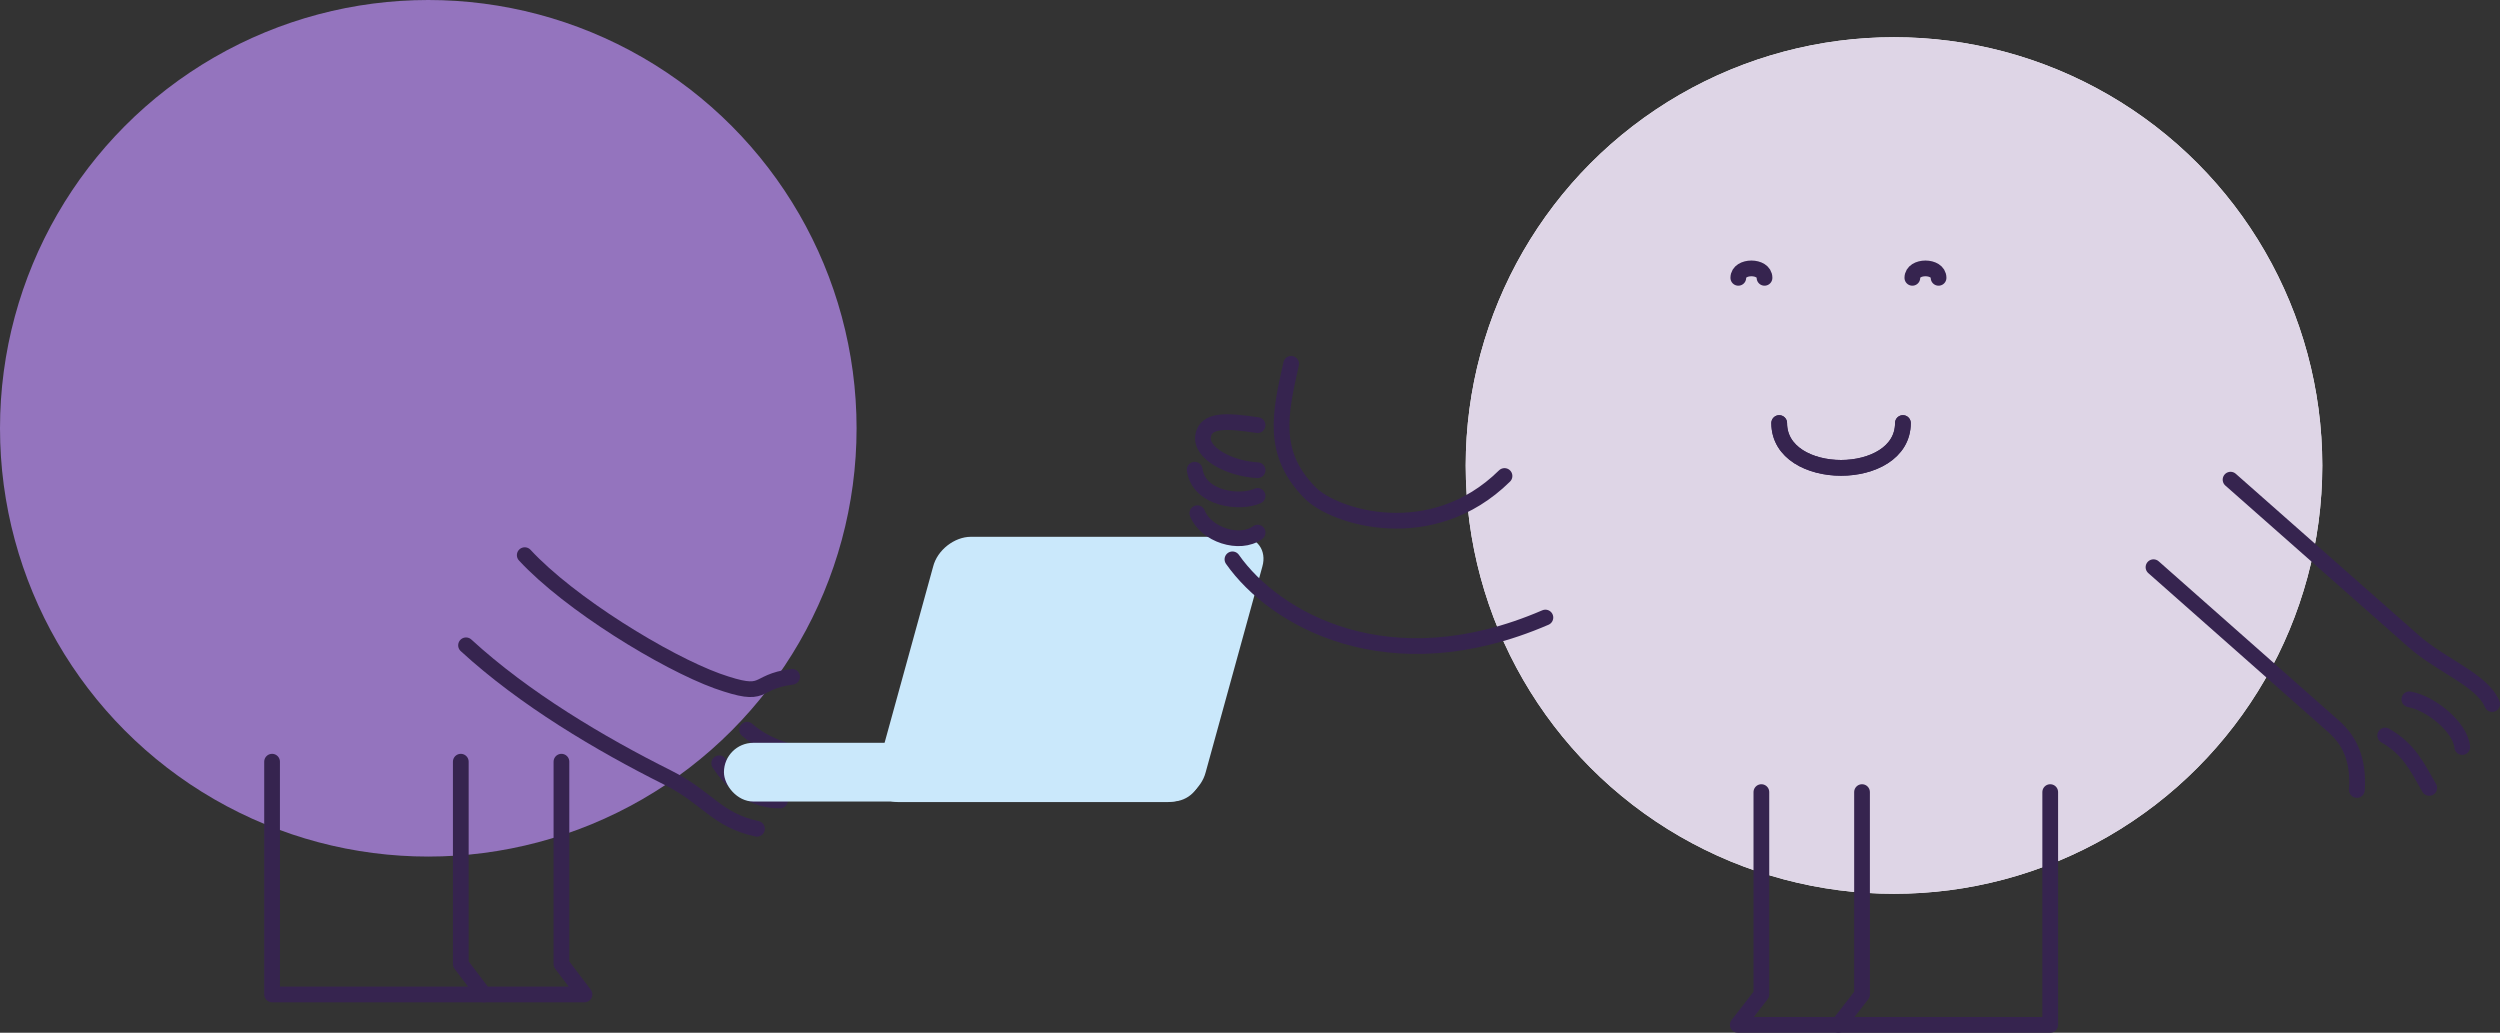 <?xml version="1.0" encoding="UTF-8"?>
<svg xmlns="http://www.w3.org/2000/svg" version="1.1" viewBox="0 0 476.9 197">
  <rect x="0" y="0" width="476.9" height="197" fill="#333333" stroke="none"/>
  <!-- Generator: Adobe Illustrator 29.4.0, SVG Export Plug-In . SVG Version: 2.1.0 Build 152)  -->
  <defs>
    <style>
      .st0 {
        fill: #9474be;
      }

      .st0, .st1, .st2 {
        mix-blend-mode: multiply;
      }

      .st3 {
        isolation: isolate;
      }

      .st1 {
        fill: #ded5e6;
      }

      .st4 {
        fill: #fff;
      }

      .st2 {
        fill: #cae8fb;
      }

      .st5 {
        stroke-miterlimit: 10;
      }

      .st5, .st6 {
        fill: none;
        stroke: #36244f;
        stroke-linecap: round;
        stroke-width: 3px;
      }

      .st6 {
        stroke-linejoin: round;
      }

      .st7 {
        fill: #36244f;
      }
    </style>
  </defs>
  <g class="st3">
    <g id="Layer_1">
      <g>
        <g>
          <g>
            <circle class="st7" cx="146.5" cy="66.1" r="2.1"/>
            <circle class="st7" cx="112.9" cy="66.1" r="2.1"/>
            <path class="st6" d="M134.6,95.7c-3.6,2.3-7.2,2.3-10.9,0"/>
            <path class="st6" d="M134.6,95.7c-3.6,2.3-7.2,2.3-10.9,0"/>
          </g>
          <circle class="st0" cx="81.7" cy="81.7" r="81.7"/>
          <g>
            <path class="st6" d="M88.9,123.1c11.1,10.2,25.6,18.8,38.4,25.2,7.8,3.9,9.3,8.1,17.1,9.8"/>
            <path class="st6" d="M100.1,105.9c8.6,9.3,26.8,20.4,36.7,24,9.9,3.5,6.6.2,14.3-.8"/>
            <path class="st6" d="M142.5,139.2c3.6,3.1,7.4,4.1,12,5.2"/>
            <path class="st6" d="M137.2,145.6c2.6,4,6.6,7.2,11.6,7.1"/>
          </g>
          <g>
            <polyline class="st6" points="51.9 145.3 51.9 189.7 92.3 189.7 87.9 183.9 87.9 145.3"/>
            <polyline class="st6" points="92.3 189.7 111.5 189.7 107.1 183.9 107.1 145.3"/>
          </g>
          <g>
            <rect class="st2" x="138.1" y="141.7" width="91.1" height="11.2" rx="5.6" ry="5.6" transform="translate(367.3 294.6) rotate(-180)"/>
            <path class="st2" d="M236.7,102.4h-51.5c-3.1,0-6.4,2.5-7.2,5.7l-10.8,39.2c-.9,3.1,1,5.7,4.1,5.7h51.5c3.1,0,6.4-2.5,7.2-5.7l10.8-39.2c.9-3.1-1-5.7-4.1-5.7Z"/>
          </g>
        </g>
        <circle class="st4" cx="361.3" cy="88.8" r="81.7"/>
        <circle class="st1" cx="361.3" cy="88.8" r="81.7"/>
        <g>
          <path class="st5" d="M339.4,80.7c0,11.4,23.6,11.4,23.6,0"/>
          <path class="st5" d="M339.4,80.7c0,11.4,23.6,11.4,23.6,0"/>
        </g>
        <g>
          <path class="st5" d="M336.6,53c0-2.4-5-2.4-5,0"/>
          <path class="st5" d="M369.8,53c0-2.4-5-2.4-5,0"/>
        </g>
        <polyline class="st6" points="391.1 151.1 391.1 195.5 350.7 195.5 355.2 189.7 355.2 151.1"/>
        <polyline class="st6" points="350.7 195.5 331.5 195.5 336 189.7 336 151.1"/>
        <path class="st6" d="M425.5,91.5l34.9,30.8c5.3,4.7,13.1,7.4,15,12"/>
        <path class="st6" d="M410.8,108.2s31.6,27.9,34.4,30.4,4.8,6,4.4,12.1"/>
        <path class="st6" d="M455,140.3c4.5,2.6,6,5.8,8.4,10"/>
        <path class="st6" d="M459.6,133.4c4,.7,9.7,5.2,10.1,9.1"/>
        <path class="st6" d="M287,90.8c-13.9,13.7-32.5,7.9-37.1,3.2-7.5-7.6-5.7-15.2-3.6-24.6"/>
        <path class="st6" d="M294.8,117.8c-29.9,12.9-51.7.3-59.7-11.1"/>
        <path class="st6" d="M239.9,81.1c-6-.9-9.9-1.1-10.4,2.1-.5,3.2,4.9,6.2,10.4,6.5"/>
        <path class="st6" d="M227.9,89.6c.8,5.7,8.8,6.5,12,5"/>
        <path class="st6" d="M228.4,97.9c1.6,4.1,8.1,6.2,11.5,3.7"/>
      </g>
    </g>
  </g>
</svg>